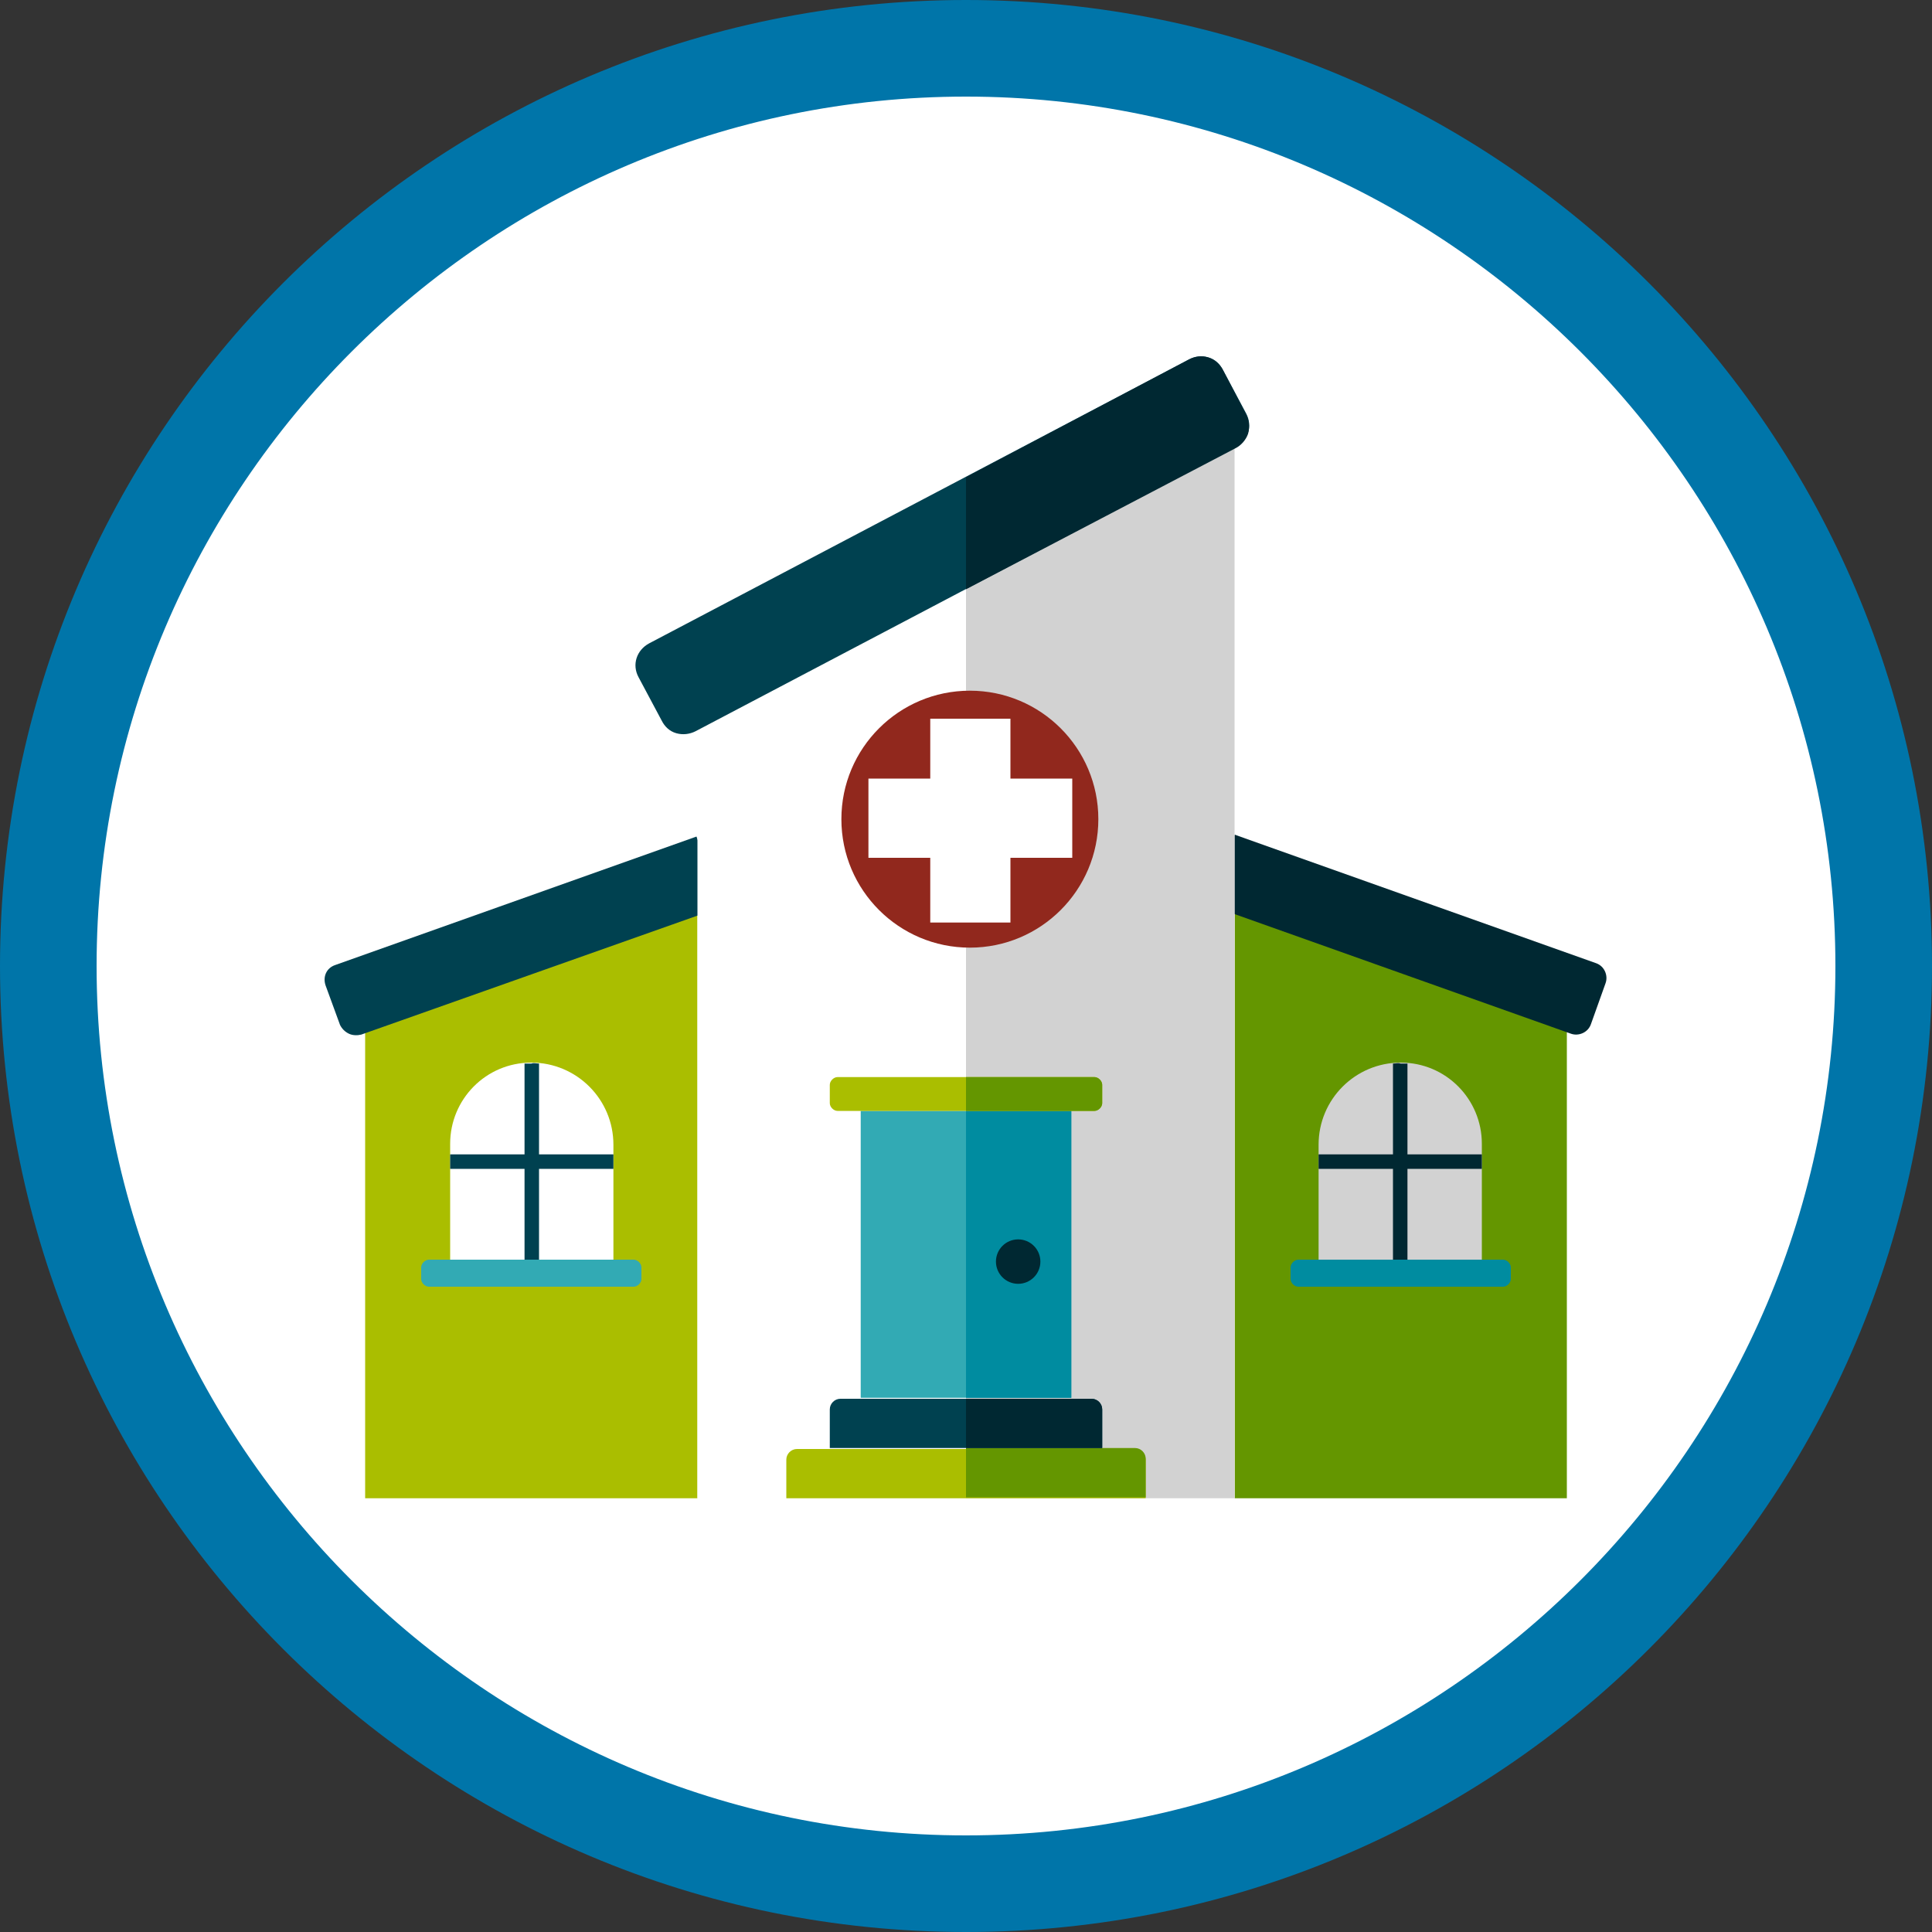 <?xml version="1.0" encoding="utf-8"?>
<!-- Generator: Adobe Illustrator 21.1.0, SVG Export Plug-In . SVG Version: 6.00 Build 0)  -->
<svg version="1.1" id="Layer_1" xmlns="http://www.w3.org/2000/svg" xmlns:xlink="http://www.w3.org/1999/xlink" x="0px" y="0px"
	 viewBox="0 0 200 200" style="enable-background:new 0 0 200 200;" xml:space="preserve">
<rect x="0" y="0" width="200" height="200" fill="#333333" stroke="none"/>
<style type="text/css">
	.st0{fill:#FFFFFF;}
	.st1{fill:#0075A9;}
	.st2{fill:#AABE00;}
	.st3{fill:#649600;}
	.st4{fill:#002832;}
	.st5{fill:#004150;}
	.st6{fill:#D2D2D2;}
	.st7{fill:#32AAB4;}
	.st8{fill:#008CA0;}
	.st9{fill:#91281D;}
</style>
<g>
	<path class="st0" d="M100,195c-52.4,0-95-42.6-95-95C5,47.6,47.6,5,100,5c52.4,0,95,42.6,95,95C195,152.4,152.4,195,100,195z"/>
	<path class="st1" d="M100,10c49.6,0,90,40.4,90,90s-40.4,90-90,90s-90-40.4-90-90S50.4,10,100,10 M100,0C44.8,0,0,44.8,0,100
		s44.8,100,100,100s100-44.8,100-100S155.2,0,100,0L100,0z"/>
</g>
<g>
	<g>
		<polygon class="st2" points="37.8,155.1 72.2,155.1 72.2,92.9 37.8,101 		"/>
		<polygon class="st3" points="162.2,155.1 127.8,155.1 127.8,92.9 162.2,101 		"/>
		<path class="st4" d="M164.7,106c-0.3,0.9-1.3,1.3-2.1,1l-37.4-13.3l2.6-7.3l37.4,13.3c0.9,0.3,1.3,1.3,1,2.1L164.7,106z"/>
		<path class="st5" d="M37.4,107.1c-0.4,0.1-0.9,0.1-1.3-0.1c-0.4-0.2-0.7-0.5-0.9-0.9l-1.5-4.1c-0.3-0.9,0.1-1.8,1-2.1l37.4-13.3
			l2.6,7.3L37.4,107.1z"/>
		<polygon class="st0" points="127.8,155.1 72.2,155.1 72.2,69.1 127.8,44.4 		"/>
		<polygon class="st6" points="127.8,44.4 100,56.8 100,155.1 127.8,155.1 127.8,44.4 		"/>
		<path class="st5" d="M72,75.7c-0.6,0.3-1.3,0.4-2,0.2c-0.7-0.2-1.2-0.7-1.5-1.3l-2.4-4.5c-0.7-1.3-0.2-2.8,1.1-3.5l55.9-29.4
			c0.6-0.3,1.3-0.4,2-0.2c0.7,0.2,1.2,0.7,1.5,1.3l2.4,4.5c0.7,1.3,0.2,2.8-1.1,3.5L72,75.7z"/>
		<path class="st2" d="M118.6,155.1H81.4v-4c0-0.6,0.5-1.1,1.1-1.1h35c0.6,0,1.1,0.5,1.1,1.1V155.1z"/>
		<path class="st3" d="M100,149.9v5.1h18.6v-4c0-0.6-0.5-1.1-1.1-1.1H100z"/>
		<path class="st5" d="M114.1,149.9H85.9v-4c0-0.6,0.5-1.1,1.1-1.1h26c0.6,0,1.1,0.5,1.1,1.1V149.9z"/>
		<path class="st4" d="M100,144.8v5.1h14.1v-4c0-0.6-0.5-1.1-1.1-1.1H100z"/>
		<rect x="89.1" y="115" class="st7" width="21.8" height="29.7"/>
		<rect x="100" y="115" class="st8" width="10.9" height="29.7"/>
		<path class="st2" d="M114.1,114.2c0,0.4-0.4,0.8-0.8,0.8H86.7c-0.4,0-0.8-0.4-0.8-0.8v-1.9c0-0.4,0.4-0.8,0.8-0.8h26.6
			c0.4,0,0.8,0.4,0.8,0.8V114.2z"/>
		<path class="st3" d="M100,111.5v3.5h13.3c0.4,0,0.8-0.4,0.8-0.8v-1.9c0-0.4-0.4-0.8-0.8-0.8H100z"/>
		<circle class="st4" cx="105.4" cy="130.6" r="2.3"/>
		<path class="st6" d="M153.4,130.4h-16.9v-11.9c0-4.7,3.8-8.5,8.5-8.5c4.7,0,8.4,3.8,8.4,8.4V130.4z"/>
		<path class="st8" d="M156.4,132.4c0,0.4-0.4,0.8-0.8,0.8h-21.2c-0.4,0-0.8-0.4-0.8-0.8v-1.2c0-0.4,0.4-0.8,0.8-0.8h21.2
			c0.4,0,0.8,0.4,0.8,0.8V132.4z"/>
		<rect x="136.5" y="119.5" class="st4" width="16.9" height="1.5"/>
		<path class="st4" d="M144.2,110.1v20.3h1.5v-20.3c-0.2,0-0.5,0-0.7,0C144.7,110,144.5,110.1,144.2,110.1z"/>
		<path class="st0" d="M46.6,130.4h16.9v-11.9c0-4.7-3.8-8.5-8.5-8.5c-4.7,0-8.4,3.8-8.4,8.4V130.4z"/>
		<path class="st7" d="M43.6,132.4c0,0.4,0.4,0.8,0.8,0.8h21.2c0.4,0,0.8-0.4,0.8-0.8v-1.2c0-0.4-0.4-0.8-0.8-0.8H44.4
			c-0.4,0-0.8,0.4-0.8,0.8V132.4z"/>
		<rect x="46.6" y="119.5" class="st5" width="16.9" height="1.5"/>
		<path class="st5" d="M55.8,110.1v20.3h-1.5v-20.3c0.2,0,0.5,0,0.7,0C55.3,110,55.5,110.1,55.8,110.1z"/>
		<path class="st4" d="M126.6,38.3c-0.7-1.3-2.2-1.8-3.5-1.1L100,49.4V61l27.9-14.6c0.6-0.3,1.1-0.9,1.3-1.5c0.2-0.7,0.1-1.4-0.2-2
			L126.6,38.3z"/>
	</g>
	<circle class="st9" cx="100.4" cy="84.8" r="13.3"/>
	<polygon class="st0" points="111,80.6 104.6,80.6 104.6,74.4 96.3,74.4 96.3,80.6 89.9,80.6 89.9,88.8 96.3,88.8 96.3,95.5 
		104.6,95.5 104.6,88.8 111,88.8 	"/>
</g>
</svg>
